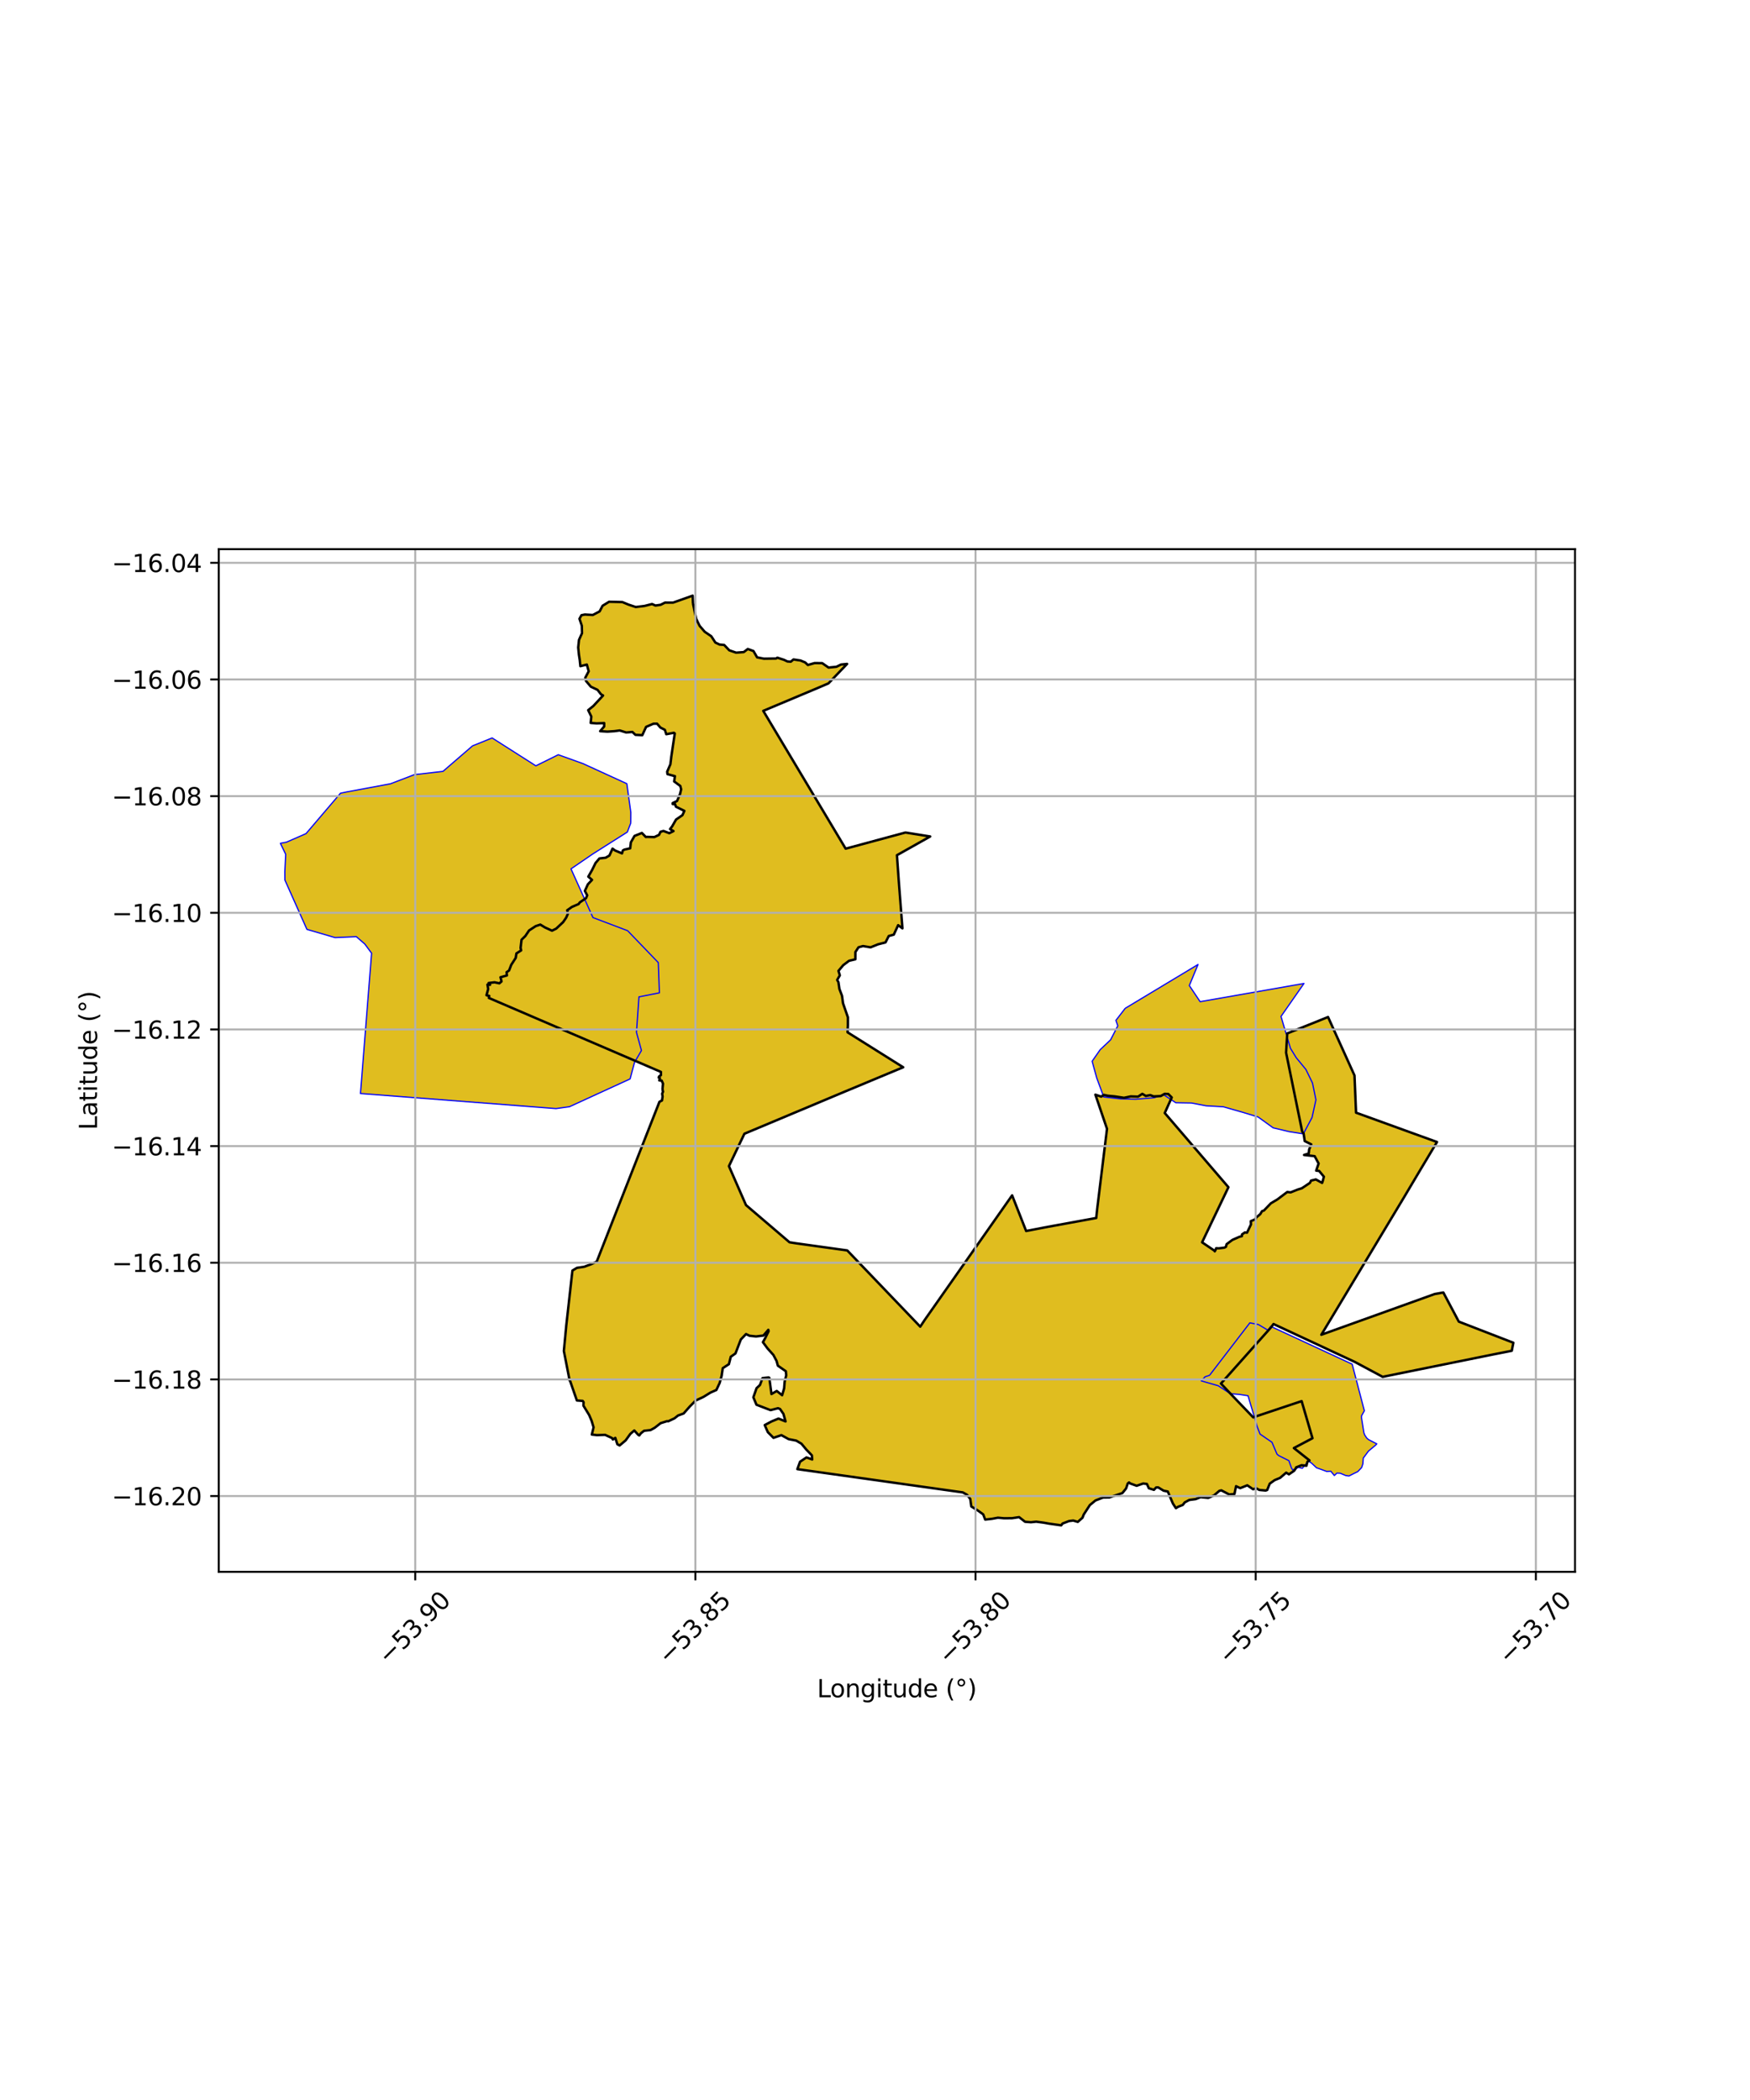 <?xml version="1.0" encoding="utf-8" standalone="no"?>
<!DOCTYPE svg PUBLIC "-//W3C//DTD SVG 1.1//EN"
  "http://www.w3.org/Graphics/SVG/1.1/DTD/svg11.dtd">
<svg xmlns:xlink="http://www.w3.org/1999/xlink" width="720pt" height="864pt" viewBox="0 0 720 864" xmlns="http://www.w3.org/2000/svg" version="1.1">
 <defs>
  <style type="text/css">*{stroke-linejoin: round; stroke-linecap: butt}</style>
 </defs>
 <g id="figure_1">
  <g id="patch_1">
   <path d="M 0 864 
L 720 864 
L 720 0 
L 0 0 
z
" style="fill: #ffffff"/>
  </g>
  <g id="axes_1">
   <g id="patch_2">
    <path d="M 90 646.689 
L 648 646.689 
L 648 225.951 
L 90 225.951 
z
" style="fill: #ffffff"/>
   </g>
   <g id="PatchCollection_1">
    <path d="M 285.113 248.337 
L 285.818 251.463 
L 286.447 254.646 
L 287.851 257.506 
L 289.946 259.931 
L 292.649 261.781 
L 294.32 264.363 
L 296.07 265.197 
L 297.936 265.341 
L 300.044 267.556 
L 302.859 268.524 
L 306.004 268.285 
L 307.66 267.014 
L 310 267.859 
L 311.492 270.453 
L 314.317 271.002 
L 317.468 270.929 
L 319.299 270.936 
L 319.828 270.589 
L 322.531 271.459 
L 323.638 272.047 
L 323.97 272.143 
L 325.355 272.24 
L 326.463 271.321 
L 329.346 271.747 
L 331.249 272.532 
L 332.385 273.596 
L 335.111 272.816 
L 338.264 272.829 
L 340.894 274.654 
L 344.128 274.33 
L 346.001 273.42 
L 348.515 273.161 
L 340.845 281.169 
L 336.454 283.04 
L 336.14 283.183 
L 314.03 292.47 
L 347.926 349.166 
L 372.286 342.511 
L 372.488 342.536 
L 372.856 342.572 
L 377.518 343.317 
L 382.714 344.156 
L 377.676 346.953 
L 377.402 347.149 
L 369.024 351.857 
L 369.744 361.951 
L 369.767 362.302 
L 371.285 381.945 
L 369.522 380.646 
L 367.721 384.547 
L 365.663 385.103 
L 364.318 387.739 
L 361.266 388.517 
L 358.19 389.76 
L 355.072 389.24 
L 353.208 389.747 
L 351.935 391.7 
L 351.924 394.684 
L 349.314 395.299 
L 346.922 397.112 
L 344.969 399.447 
L 345.528 401.291 
L 344.438 403.175 
L 344.955 404.113 
L 345.357 406.871 
L 346.43 409.696 
L 346.841 412.767 
L 347.831 415.664 
L 348.844 418.553 
L 348.85 418.565 
L 348.848 421.706 
L 348.718 424.73 
L 371.602 439.106 
L 347.629 449.091 
L 347.315 449.233 
L 306.27 466.454 
L 302.767 473.674 
L 299.906 479.778 
L 306.925 495.809 
L 324.828 511.109 
L 327.138 511.475 
L 327.477 511.526 
L 348.577 514.463 
L 376.751 543.951 
L 377.048 544.25 
L 378.615 545.828 
L 380.192 543.446 
L 380.446 543.069 
L 387.753 532.621 
L 416.416 491.804 
L 422.182 506.472 
L 425.839 505.731 
L 430.927 504.788 
L 451.022 501.118 
L 451.429 497.222 
L 452.297 489.995 
L 455.452 464.43 
L 450.677 450.381 
L 453.077 451.186 
L 454.167 450.468 
L 455.742 450.818 
L 458.595 451.083 
L 462.111 451.628 
L 462.118 451.59 
L 462.429 451.668 
L 465.235 451.087 
L 468.23 451.194 
L 469.979 450.029 
L 471.421 450.909 
L 473.24 450.547 
L 474.643 451.089 
L 477.587 450.951 
L 479.168 450.025 
L 480.67 450.105 
L 482.088 451.526 
L 479.213 457.927 
L 505.412 488.451 
L 494.575 511.127 
L 499.639 514.556 
L 499.793 514.831 
L 500.184 514.11 
L 500.351 513.557 
L 501.449 513.608 
L 503.781 513.31 
L 504.407 512.947 
L 504.652 511.901 
L 507.037 510.13 
L 509.932 508.858 
L 510.944 508.595 
L 511.008 507.86 
L 512.181 507.06 
L 513.06 507.157 
L 514.167 504.789 
L 514.684 503.778 
L 514.625 502.414 
L 516.582 501.58 
L 516.778 500.997 
L 518.525 499.499 
L 519.214 498.314 
L 520.009 498.046 
L 522.151 495.792 
L 522.876 495.066 
L 525.513 493.505 
L 528.042 491.599 
L 529.611 490.42 
L 531 490.575 
L 533.886 489.426 
L 535.601 488.896 
L 538.141 487.128 
L 538.952 486.663 
L 539.395 485.74 
L 540.921 485.293 
L 541.371 485.252 
L 543.952 486.682 
L 544.264 485.745 
L 544.685 484.123 
L 542.721 481.753 
L 541.513 481.626 
L 542.515 478.699 
L 540.885 475.681 
L 536.527 475.183 
L 538.441 474.577 
L 538.631 472.902 
L 539.49 470.816 
L 536.798 469.469 
L 536.35 466.395 
L 535.758 465.543 
L 529.136 433.117 
L 529.434 427.565 
L 529.426 427.116 
L 529.604 425.182 
L 546.398 418.433 
L 552.734 432.345 
L 557.274 442.463 
L 557.92 457.789 
L 578.569 465.281 
L 591.226 469.851 
L 584.892 480.303 
L 584.574 480.957 
L 577.361 493.088 
L 543.635 549.155 
L 590.071 532.466 
L 590.28 532.398 
L 593.826 531.766 
L 600.192 543.753 
L 622.636 552.442 
L 621.983 555.754 
L 614.129 557.303 
L 569.411 566.411 
L 568.87 566.47 
L 561.198 562.375 
L 560.541 562.022 
L 557.413 560.336 
L 523.963 544.739 
L 523.004 546 
L 522.795 546.275 
L 502.337 569.234 
L 505.444 572.543 
L 507.227 574.421 
L 515.607 583.148 
L 517.299 582.561 
L 535.529 576.466 
L 539.995 591.731 
L 532.339 595.775 
L 538.754 600.843 
L 537.895 601.442 
L 537.505 603.042 
L 535.481 602.839 
L 533.231 603.731 
L 533.209 603.881 
L 533.12 604.139 
L 532.456 605.11 
L 530.307 606.581 
L 529.169 605.892 
L 526.691 608.02 
L 524.401 608.986 
L 522.414 610.413 
L 521.36 613.021 
L 520.718 613.252 
L 518.102 613.001 
L 516.781 612.287 
L 515.577 612.737 
L 513.173 611.098 
L 510.275 612.259 
L 508.543 611.465 
L 507.889 614.678 
L 505.746 614.887 
L 503.457 613.676 
L 502.517 613.183 
L 501.692 613.362 
L 499.545 615.199 
L 497.084 616.288 
L 493.937 615.979 
L 491.958 616.772 
L 489.293 617.133 
L 487.421 618.14 
L 486.64 619.178 
L 484.686 619.942 
L 483.811 620.507 
L 482.569 618.605 
L 481.517 616.249 
L 480.465 613.653 
L 478.729 613.307 
L 476.518 611.956 
L 475.653 611.99 
L 474.76 612.965 
L 472.666 612.307 
L 471.877 610.545 
L 470.332 610.36 
L 467.647 611.294 
L 464.956 610.314 
L 464.522 609.923 
L 463.986 610.351 
L 463.309 612.389 
L 461.771 614.298 
L 459.223 615.158 
L 456.382 616.101 
L 453.8 616.146 
L 450.717 617.328 
L 448.4 619.231 
L 445.867 623.138 
L 445.365 624.449 
L 443.437 626.151 
L 441.575 625.601 
L 439.828 625.808 
L 437.152 626.828 
L 436.616 627.565 
L 433.249 627.118 
L 431.644 626.874 
L 429.437 626.479 
L 426.324 626.061 
L 424.177 626.29 
L 421.742 626.105 
L 419.293 624.193 
L 416.415 624.627 
L 413.117 624.662 
L 410.59 624.424 
L 408.089 624.893 
L 405.334 625.194 
L 404.518 623.056 
L 402.285 621.451 
L 399.616 619.794 
L 399.206 616.739 
L 397.916 615.041 
L 396.128 614.017 
L 353.77 608.075 
L 328.06 604.444 
L 329.151 601.412 
L 331.794 599.634 
L 334.17 600.469 
L 334.027 598.769 
L 331.753 596.41 
L 329.743 593.991 
L 327.578 592.709 
L 324.462 592.102 
L 321.487 590.455 
L 318.235 591.568 
L 315.912 589.225 
L 314.627 586.32 
L 317.444 584.822 
L 320.298 583.64 
L 323.194 584.823 
L 322.324 581.716 
L 321.23 580.116 
L 320.929 579.698 
L 320.104 579.38 
L 317.015 580.175 
L 311.232 577.945 
L 309.953 574.887 
L 311.271 571.138 
L 312.665 569.843 
L 313.719 566.994 
L 316.262 566.732 
L 316.512 566.876 
L 316.928 570.106 
L 317.404 573.551 
L 319.577 572.289 
L 321.794 574.028 
L 322.605 571.23 
L 322.83 568.458 
L 323.471 565.862 
L 323.327 564.183 
L 320.036 561.88 
L 319.515 559.967 
L 318.197 557.475 
L 315.776 554.768 
L 313.886 552.211 
L 314.836 550.528 
L 316.214 547.716 
L 316.109 547.129 
L 314.083 549.356 
L 314.084 549.481 
L 311.073 549.85 
L 308.404 549.577 
L 306.933 548.874 
L 304.807 551.09 
L 303.633 554.115 
L 302.589 556.853 
L 300.668 558.205 
L 299.888 561.262 
L 297.364 562.904 
L 296.893 566.066 
L 296.105 568.958 
L 294.732 571.876 
L 292.276 572.972 
L 289.424 574.729 
L 286.207 576.231 
L 283.777 578.7 
L 281.255 581.557 
L 278.986 582.372 
L 277.497 583.548 
L 274.876 584.782 
L 274.45 584.702 
L 271.787 585.542 
L 269.409 587.398 
L 267.675 588.37 
L 264.959 588.677 
L 263.688 589.696 
L 263.005 590.589 
L 262.58 590.319 
L 260.96 588.536 
L 259.324 589.964 
L 258.271 591.524 
L 257.414 592.611 
L 254.926 594.704 
L 254.015 594.228 
L 253.145 591.581 
L 252.16 592.249 
L 251.822 591.663 
L 248.974 590.348 
L 245.579 590.455 
L 243.498 590.224 
L 244.215 587.234 
L 243.409 584.564 
L 242.401 582.188 
L 241.2 580.114 
L 240.039 578.318 
L 240.101 577.156 
L 240.108 576.9 
L 239.734 576.375 
L 237.34 576.201 
L 234.553 568.149 
L 234.362 567.977 
L 232.803 560.168 
L 232.351 557.51 
L 231.986 555.83 
L 232.968 545.458 
L 235.369 523.108 
L 235.513 522.745 
L 237.348 521.638 
L 240.364 521.18 
L 243.157 520.153 
L 245.506 519.068 
L 271.315 453.312 
L 272.369 452.759 
L 272.6 451.142 
L 272.429 449.97 
L 272.794 449.126 
L 272.654 448.659 
L 272.576 447.927 
L 272.779 445.839 
L 272.231 444.601 
L 271.253 444.512 
L 271.512 443.615 
L 271.03 443.378 
L 271.132 442.919 
L 271.92 442.36 
L 271.924 441.014 
L 201.111 410.577 
L 201.287 409.752 
L 200.159 409.463 
L 200.853 406.891 
L 200.551 405.096 
L 201.616 405.189 
L 201.026 404.444 
L 203.468 404.147 
L 205.454 404.566 
L 206.35 403.792 
L 205.916 402.068 
L 208.55 401.334 
L 208.422 399.985 
L 209.453 399.292 
L 210.33 396.977 
L 212.178 394.107 
L 212.471 392.27 
L 214.414 391.015 
L 214.181 390.013 
L 214.579 386.632 
L 216.153 385.089 
L 217.676 382.819 
L 220.408 381.032 
L 222.304 380.407 
L 224.225 381.584 
L 226.12 382.415 
L 227.122 382.911 
L 228.845 382.058 
L 230.126 380.857 
L 231.684 379.385 
L 232.926 377.573 
L 233.699 375.852 
L 233.356 374.514 
L 235.313 373.131 
L 238.049 371.956 
L 238.551 371.274 
L 241.124 369.512 
L 241.588 368.359 
L 240.628 366.549 
L 241.869 363.83 
L 243.576 362.006 
L 242.046 360.675 
L 243.611 357.924 
L 245.022 355.065 
L 246.622 353.18 
L 249.177 352.896 
L 250.729 351.992 
L 252.016 349.151 
L 253.046 349.907 
L 255.915 351.108 
L 256.239 349.926 
L 256.894 349.552 
L 259.282 349.017 
L 259.554 346.575 
L 261.062 343.915 
L 264.09 342.707 
L 265.719 344.37 
L 266.24 344.316 
L 269.228 344.394 
L 271.138 343.488 
L 271.741 342.229 
L 272.955 341.872 
L 275.375 342.802 
L 277.092 341.936 
L 275.675 341.11 
L 276.527 340.013 
L 278.139 337.199 
L 280.785 335.367 
L 281.565 333.615 
L 280.57 333.124 
L 278.11 331.911 
L 277.717 330.827 
L 276.768 330.827 
L 276.762 330.414 
L 278.561 329.562 
L 279.797 326.651 
L 280.244 324.748 
L 279.891 323.367 
L 277.366 321.512 
L 277.683 319.343 
L 274.627 318.511 
L 274.493 317.494 
L 275.819 314.444 
L 276.204 311.253 
L 276.711 308.093 
L 277.193 304.873 
L 277.619 301.76 
L 277.258 301.494 
L 274.119 302.071 
L 273.541 300.272 
L 271.704 299.331 
L 270.33 297.738 
L 268.828 297.765 
L 265.822 299.061 
L 264.255 302.469 
L 261.439 302.335 
L 260.169 301.139 
L 257.649 301.365 
L 254.953 300.529 
L 252.858 300.82 
L 249.92 301.012 
L 246.924 300.827 
L 248.567 298.913 
L 248.576 297.499 
L 245.467 297.624 
L 243.028 297.427 
L 243.278 294.8 
L 241.996 292.178 
L 244.131 290.448 
L 246.165 288.322 
L 248.13 286.147 
L 247.276 285.666 
L 245.835 283.819 
L 243.086 282.523 
L 241.094 280.161 
L 240.789 278.859 
L 242.206 276.183 
L 241.441 273.417 
L 238.781 274.091 
L 238.526 271.546 
L 238.185 269.363 
L 237.884 266.389 
L 238.218 263.268 
L 239.453 260.517 
L 239.371 257.437 
L 238.416 254.586 
L 239.211 253.116 
L 240.632 252.83 
L 243.902 253.02 
L 246.708 251.543 
L 247.914 249.232 
L 250.597 247.581 
L 253.324 247.586 
L 256.045 247.701 
L 258.577 248.756 
L 261.566 249.749 
L 265.18 249.302 
L 268.274 248.511 
L 269.666 249.138 
L 271.808 248.83 
L 273.617 247.917 
L 276.629 247.933 
L 276.911 247.934 
L 284.978 245.075 
L 285.113 248.337 
" clip-path="url(#pd1741bf74f)" style="fill: #e0bd1f; stroke: #0000ff; stroke-width: 0.5"/>
    <path d="M 497.641 565.853 
L 514.225 544.259 
L 517.439 544.871 
L 517.941 545.064 
L 521.652 547.28 
L 521.942 546.89 
L 522.822 545.711 
L 556.317 561.252 
L 561.335 580.43 
L 560.183 582.508 
L 560.154 583.244 
L 561.146 589.483 
L 561.457 590.354 
L 562.288 591.621 
L 563.052 592.298 
L 565.79 593.705 
L 566.45 594.044 
L 566.033 594.521 
L 563.036 597.015 
L 560.899 599.891 
L 560.73 602.265 
L 560.22 603.802 
L 558.628 605.471 
L 557.153 606.179 
L 555.003 607.267 
L 553.653 607.072 
L 551.443 606.143 
L 550.032 606.08 
L 548.988 607.079 
L 547.527 605.297 
L 545.855 605.398 
L 543.558 604.552 
L 541.655 603.889 
L 539.605 601.968 
L 538.343 601.126 
L 535.803 604.104 
L 534.262 603.718 
L 531.863 604.789 
L 531.359 604.027 
L 530.281 600.961 
L 526.116 598.875 
L 525.39 598.272 
L 523.318 593.383 
L 518.415 590.02 
L 517.274 587.04 
L 513.505 574.359 
L 513.47 574.243 
L 509.965 573.705 
L 506.186 573.408 
L 501.241 570.149 
L 494.251 568.131 
L 495.81 566.435 
L 497.641 565.853 
" clip-path="url(#pd1741bf74f)" style="fill: #e0bd1f; stroke: #0000ff; stroke-width: 0.5"/>
    <path d="M 462.936 414.854 
L 492.906 396.815 
L 489.326 405.488 
L 493.767 412.118 
L 536.498 404.626 
L 527.043 418.186 
L 530.914 431.275 
L 533.295 435.152 
L 537.288 440.018 
L 540.002 445.595 
L 541.406 452.503 
L 539.81 459.779 
L 536.236 466.502 
L 534.144 466.175 
L 530.419 465.593 
L 523.813 464.031 
L 517.622 459.562 
L 511.246 457.625 
L 503.268 455.357 
L 496.236 454.954 
L 490.198 453.811 
L 483.771 453.703 
L 478.677 450.359 
L 474.926 451.627 
L 467.303 452.263 
L 460.919 452.1 
L 454.104 451.315 
L 451.205 443.447 
L 449.331 436.628 
L 452.635 431.876 
L 456.934 427.807 
L 459.886 422.053 
L 459.111 419.808 
L 462.936 414.854 
" clip-path="url(#pd1741bf74f)" style="fill: #e0bd1f; stroke: #0000ff; stroke-width: 0.5"/>
    <path d="M 259.514 338.621 
L 258.108 342.327 
L 243.844 351.373 
L 234.923 357.48 
L 243.96 377.518 
L 258.213 382.915 
L 270.84 396.042 
L 271.292 408.486 
L 262.882 410.136 
L 261.864 424.74 
L 263.913 432.209 
L 261.063 437.087 
L 259.238 443.909 
L 234.298 455.337 
L 228.755 456.108 
L 148.307 449.905 
L 152.876 392.171 
L 150.089 388.399 
L 146.608 385.372 
L 137.862 385.756 
L 126.274 382.376 
L 117.216 362.076 
L 117.194 358.596 
L 117.54 351.482 
L 115.364 346.966 
L 117.844 346.494 
L 125.914 342.961 
L 140.084 326.351 
L 142.735 325.803 
L 160.65 322.471 
L 170.489 318.707 
L 182.243 317.365 
L 194.402 306.875 
L 202.475 303.611 
L 220.474 315.078 
L 229.689 310.518 
L 239.925 314.201 
L 257.892 322.427 
L 259.539 334.218 
L 259.514 338.621 
" clip-path="url(#pd1741bf74f)" style="fill: #e0bd1f; stroke: #0000ff; stroke-width: 0.5"/>
   </g>
   <g id="PatchCollection_2">
    <path d="M 285.113 248.337 
L 286.447 254.646 
L 287.851 257.506 
L 289.946 259.931 
L 292.649 261.781 
L 294.32 264.363 
L 296.07 265.197 
L 297.936 265.341 
L 300.044 267.556 
L 302.859 268.524 
L 306.004 268.285 
L 307.66 267.014 
L 310 267.859 
L 311.492 270.453 
L 314.317 271.002 
L 319.299 270.936 
L 319.828 270.589 
L 322.531 271.459 
L 323.97 272.143 
L 325.355 272.24 
L 326.463 271.321 
L 329.346 271.747 
L 331.249 272.532 
L 332.385 273.596 
L 335.111 272.816 
L 338.264 272.829 
L 340.894 274.654 
L 344.128 274.33 
L 346.001 273.42 
L 348.515 273.161 
L 340.845 281.169 
L 336.14 283.183 
L 314.03 292.47 
L 347.926 349.166 
L 372.488 342.536 
L 372.856 342.572 
L 382.714 344.156 
L 369.024 351.857 
L 369.767 362.302 
L 371.285 381.945 
L 369.522 380.646 
L 367.721 384.547 
L 365.663 385.103 
L 364.318 387.739 
L 361.266 388.517 
L 358.19 389.76 
L 355.072 389.24 
L 353.208 389.747 
L 351.935 391.7 
L 351.924 394.684 
L 349.314 395.299 
L 346.922 397.112 
L 344.969 399.447 
L 345.528 401.291 
L 344.438 403.175 
L 344.955 404.113 
L 345.357 406.871 
L 346.43 409.696 
L 346.841 412.767 
L 348.85 418.565 
L 348.848 421.706 
L 348.718 424.73 
L 371.602 439.106 
L 347.315 449.233 
L 306.27 466.454 
L 299.906 479.778 
L 306.925 495.809 
L 324.828 511.109 
L 327.477 511.526 
L 348.577 514.463 
L 378.615 545.828 
L 380.446 543.069 
L 416.416 491.804 
L 422.182 506.472 
L 430.927 504.788 
L 451.022 501.118 
L 451.429 497.222 
L 455.452 464.43 
L 450.677 450.381 
L 453.077 451.186 
L 454.167 450.468 
L 455.742 450.818 
L 458.595 451.083 
L 462.429 451.668 
L 465.235 451.087 
L 468.23 451.194 
L 469.979 450.029 
L 471.421 450.909 
L 473.24 450.547 
L 474.643 451.089 
L 477.587 450.951 
L 479.168 450.025 
L 480.67 450.105 
L 482.088 451.526 
L 479.213 457.927 
L 505.412 488.451 
L 494.575 511.127 
L 499.639 514.556 
L 499.793 514.831 
L 500.184 514.11 
L 500.351 513.557 
L 501.449 513.608 
L 503.781 513.31 
L 504.407 512.947 
L 504.652 511.901 
L 507.037 510.13 
L 509.932 508.858 
L 510.944 508.595 
L 511.008 507.86 
L 512.181 507.06 
L 513.06 507.157 
L 514.684 503.778 
L 514.625 502.414 
L 516.582 501.58 
L 516.778 500.997 
L 518.525 499.499 
L 519.214 498.314 
L 520.009 498.046 
L 522.876 495.066 
L 525.513 493.505 
L 529.611 490.42 
L 531 490.575 
L 533.886 489.426 
L 535.601 488.896 
L 538.952 486.663 
L 539.395 485.74 
L 541.371 485.252 
L 543.952 486.682 
L 544.264 485.745 
L 544.685 484.123 
L 542.721 481.753 
L 541.513 481.626 
L 542.515 478.699 
L 540.885 475.681 
L 536.527 475.183 
L 538.441 474.577 
L 538.631 472.902 
L 539.49 470.816 
L 536.798 469.469 
L 536.35 466.395 
L 535.758 465.543 
L 529.136 433.117 
L 529.604 425.182 
L 546.398 418.433 
L 557.274 442.463 
L 557.92 457.789 
L 591.226 469.851 
L 584.574 480.957 
L 577.361 493.088 
L 543.635 549.155 
L 590.28 532.398 
L 593.826 531.766 
L 600.192 543.753 
L 622.636 552.442 
L 621.983 555.754 
L 614.129 557.303 
L 568.87 566.47 
L 557.413 560.336 
L 523.963 544.739 
L 522.795 546.275 
L 502.337 569.234 
L 507.227 574.421 
L 515.607 583.148 
L 517.299 582.561 
L 535.529 576.466 
L 539.995 591.731 
L 532.339 595.775 
L 538.754 600.843 
L 537.895 601.442 
L 537.505 603.042 
L 535.481 602.839 
L 533.231 603.731 
L 533.12 604.139 
L 532.456 605.11 
L 530.307 606.581 
L 529.169 605.892 
L 526.691 608.02 
L 524.401 608.986 
L 522.414 610.413 
L 521.36 613.021 
L 520.718 613.252 
L 518.102 613.001 
L 516.781 612.287 
L 515.577 612.737 
L 513.173 611.098 
L 510.275 612.259 
L 508.543 611.465 
L 507.889 614.678 
L 505.746 614.887 
L 502.517 613.183 
L 501.692 613.362 
L 499.545 615.199 
L 497.084 616.288 
L 493.937 615.979 
L 491.958 616.772 
L 489.293 617.133 
L 487.421 618.14 
L 486.64 619.178 
L 484.686 619.942 
L 483.811 620.507 
L 482.569 618.605 
L 480.465 613.653 
L 478.729 613.307 
L 476.518 611.956 
L 475.653 611.99 
L 474.76 612.965 
L 472.666 612.307 
L 471.877 610.545 
L 470.332 610.36 
L 467.647 611.294 
L 464.956 610.314 
L 464.522 609.923 
L 463.986 610.351 
L 463.309 612.389 
L 461.771 614.298 
L 456.382 616.101 
L 453.8 616.146 
L 450.717 617.328 
L 448.4 619.231 
L 445.867 623.138 
L 445.365 624.449 
L 443.437 626.151 
L 441.575 625.601 
L 439.828 625.808 
L 437.152 626.828 
L 436.616 627.565 
L 431.644 626.874 
L 429.437 626.479 
L 426.324 626.061 
L 424.177 626.29 
L 421.742 626.105 
L 419.293 624.193 
L 416.415 624.627 
L 413.117 624.662 
L 410.59 624.424 
L 408.089 624.893 
L 405.334 625.194 
L 404.518 623.056 
L 402.285 621.451 
L 399.616 619.794 
L 399.206 616.739 
L 397.916 615.041 
L 396.128 614.017 
L 328.06 604.444 
L 329.151 601.412 
L 331.794 599.634 
L 334.17 600.469 
L 334.027 598.769 
L 331.753 596.41 
L 329.743 593.991 
L 327.578 592.709 
L 324.462 592.102 
L 321.487 590.455 
L 318.235 591.568 
L 315.912 589.225 
L 314.627 586.32 
L 317.444 584.822 
L 320.298 583.64 
L 323.194 584.823 
L 322.324 581.716 
L 320.929 579.698 
L 320.104 579.38 
L 317.015 580.175 
L 311.232 577.945 
L 309.953 574.887 
L 311.271 571.138 
L 312.665 569.843 
L 313.719 566.994 
L 316.262 566.732 
L 316.512 566.876 
L 317.404 573.551 
L 319.577 572.289 
L 321.794 574.028 
L 322.605 571.23 
L 322.83 568.458 
L 323.471 565.862 
L 323.327 564.183 
L 320.036 561.88 
L 319.515 559.967 
L 318.197 557.475 
L 315.776 554.768 
L 313.886 552.211 
L 314.836 550.528 
L 316.214 547.716 
L 316.109 547.129 
L 314.084 549.481 
L 311.073 549.85 
L 308.404 549.577 
L 306.933 548.874 
L 304.807 551.09 
L 302.589 556.853 
L 300.668 558.205 
L 299.888 561.262 
L 297.364 562.904 
L 296.893 566.066 
L 296.105 568.958 
L 294.732 571.876 
L 292.276 572.972 
L 289.424 574.729 
L 286.207 576.231 
L 283.777 578.7 
L 281.255 581.557 
L 278.986 582.372 
L 277.497 583.548 
L 274.876 584.782 
L 274.45 584.702 
L 271.787 585.542 
L 269.409 587.398 
L 267.675 588.37 
L 264.959 588.677 
L 263.688 589.696 
L 263.005 590.589 
L 262.58 590.319 
L 260.96 588.536 
L 259.324 589.964 
L 257.414 592.611 
L 254.926 594.704 
L 254.015 594.228 
L 253.145 591.581 
L 252.16 592.249 
L 251.822 591.663 
L 248.974 590.348 
L 245.579 590.455 
L 243.498 590.224 
L 244.215 587.234 
L 243.409 584.564 
L 242.401 582.188 
L 240.039 578.318 
L 240.108 576.9 
L 239.734 576.375 
L 237.34 576.201 
L 234.553 568.149 
L 234.362 567.977 
L 231.986 555.83 
L 232.968 545.458 
L 235.513 522.745 
L 237.348 521.638 
L 240.364 521.18 
L 243.157 520.153 
L 245.506 519.068 
L 271.315 453.312 
L 272.369 452.759 
L 272.6 451.142 
L 272.429 449.97 
L 272.794 449.126 
L 272.654 448.659 
L 272.576 447.927 
L 272.779 445.839 
L 272.231 444.601 
L 271.253 444.512 
L 271.512 443.615 
L 271.03 443.378 
L 271.132 442.919 
L 271.92 442.36 
L 271.924 441.014 
L 201.111 410.577 
L 201.287 409.752 
L 200.159 409.463 
L 200.853 406.891 
L 200.551 405.096 
L 201.616 405.189 
L 201.026 404.444 
L 203.468 404.147 
L 205.454 404.566 
L 206.35 403.792 
L 205.916 402.068 
L 208.55 401.334 
L 208.422 399.985 
L 209.453 399.292 
L 210.33 396.977 
L 212.178 394.107 
L 212.471 392.27 
L 214.414 391.015 
L 214.181 390.013 
L 214.579 386.632 
L 216.153 385.089 
L 217.676 382.819 
L 220.408 381.032 
L 222.304 380.407 
L 224.225 381.584 
L 227.122 382.911 
L 228.845 382.058 
L 231.684 379.385 
L 232.926 377.573 
L 233.699 375.852 
L 233.356 374.514 
L 235.313 373.131 
L 238.049 371.956 
L 238.551 371.274 
L 241.124 369.512 
L 241.588 368.359 
L 240.628 366.549 
L 241.869 363.83 
L 243.576 362.006 
L 242.046 360.675 
L 243.611 357.924 
L 245.022 355.065 
L 246.622 353.18 
L 249.177 352.896 
L 250.729 351.992 
L 252.016 349.151 
L 253.046 349.907 
L 255.915 351.108 
L 256.239 349.926 
L 256.894 349.552 
L 259.282 349.017 
L 259.554 346.575 
L 261.062 343.915 
L 264.09 342.707 
L 265.719 344.37 
L 266.24 344.316 
L 269.228 344.394 
L 271.138 343.488 
L 271.741 342.229 
L 272.955 341.872 
L 275.375 342.802 
L 277.092 341.936 
L 275.675 341.11 
L 276.527 340.013 
L 278.139 337.199 
L 280.785 335.367 
L 281.565 333.615 
L 278.11 331.911 
L 277.717 330.827 
L 276.768 330.827 
L 276.762 330.414 
L 278.561 329.562 
L 279.797 326.651 
L 280.244 324.748 
L 279.891 323.367 
L 277.366 321.512 
L 277.683 319.343 
L 274.627 318.511 
L 274.493 317.494 
L 275.819 314.444 
L 276.204 311.253 
L 277.619 301.76 
L 277.258 301.494 
L 274.119 302.071 
L 273.541 300.272 
L 271.704 299.331 
L 270.33 297.738 
L 268.828 297.765 
L 265.822 299.061 
L 264.255 302.469 
L 261.439 302.335 
L 260.169 301.139 
L 257.649 301.365 
L 254.953 300.529 
L 252.858 300.82 
L 249.92 301.012 
L 246.924 300.827 
L 248.567 298.913 
L 248.576 297.499 
L 245.467 297.624 
L 243.028 297.427 
L 243.278 294.8 
L 241.996 292.178 
L 244.131 290.448 
L 248.13 286.147 
L 247.276 285.666 
L 245.835 283.819 
L 243.086 282.523 
L 241.094 280.161 
L 240.789 278.859 
L 242.206 276.183 
L 241.441 273.417 
L 238.781 274.091 
L 238.526 271.546 
L 238.185 269.363 
L 237.884 266.389 
L 238.218 263.268 
L 239.453 260.517 
L 239.371 257.437 
L 238.416 254.586 
L 239.211 253.116 
L 240.632 252.83 
L 243.902 253.02 
L 246.708 251.543 
L 247.914 249.232 
L 250.597 247.581 
L 256.045 247.701 
L 258.577 248.756 
L 261.566 249.749 
L 265.18 249.302 
L 268.274 248.511 
L 269.666 249.138 
L 271.808 248.83 
L 273.617 247.917 
L 276.911 247.934 
L 284.978 245.075 
L 285.113 248.337 
L 285.113 248.337 
" clip-path="url(#pd1741bf74f)" style="fill: none; stroke: #000000"/>
   </g>
   <g id="matplotlib.axis_1">
    <g id="xtick_1">
     <g id="line2d_1">
      <path d="M 170.833 646.689 
L 170.833 225.951 
" clip-path="url(#pd1741bf74f)" style="fill: none; stroke: #b0b0b0; stroke-width: 0.8; stroke-linecap: square"/>
     </g>
     <g id="line2d_2">
      <defs>
       <path id="m70ea27ce3e" d="M 0 0 
L 0 3.5 
" style="stroke: #000000; stroke-width: 0.8"/>
      </defs>
      <g>
       <use xlink:href="#m70ea27ce3e" x="170.833" y="646.689" style="stroke: #000000; stroke-width: 0.8"/>
      </g>
     </g>
     <g id="text_1">
      <!-- −53.90 -->
      <g transform="translate(159.7 685.23) rotate(-45) scale(0.1 -0.1)">
       <defs>
        <path id="DejaVuSans-2212" d="M 678 2272 
L 4684 2272 
L 4684 1741 
L 678 1741 
L 678 2272 
z
" transform="scale(0.016)"/>
        <path id="DejaVuSans-35" d="M 691 4666 
L 3169 4666 
L 3169 4134 
L 1269 4134 
L 1269 2991 
Q 1406 3038 1543 3061 
Q 1681 3084 1819 3084 
Q 2600 3084 3056 2656 
Q 3513 2228 3513 1497 
Q 3513 744 3044 326 
Q 2575 -91 1722 -91 
Q 1428 -91 1123 -41 
Q 819 9 494 109 
L 494 744 
Q 775 591 1075 516 
Q 1375 441 1709 441 
Q 2250 441 2565 725 
Q 2881 1009 2881 1497 
Q 2881 1984 2565 2268 
Q 2250 2553 1709 2553 
Q 1456 2553 1204 2497 
Q 953 2441 691 2322 
L 691 4666 
z
" transform="scale(0.016)"/>
        <path id="DejaVuSans-33" d="M 2597 2516 
Q 3050 2419 3304 2112 
Q 3559 1806 3559 1356 
Q 3559 666 3084 287 
Q 2609 -91 1734 -91 
Q 1441 -91 1130 -33 
Q 819 25 488 141 
L 488 750 
Q 750 597 1062 519 
Q 1375 441 1716 441 
Q 2309 441 2620 675 
Q 2931 909 2931 1356 
Q 2931 1769 2642 2001 
Q 2353 2234 1838 2234 
L 1294 2234 
L 1294 2753 
L 1863 2753 
Q 2328 2753 2575 2939 
Q 2822 3125 2822 3475 
Q 2822 3834 2567 4026 
Q 2313 4219 1838 4219 
Q 1578 4219 1281 4162 
Q 984 4106 628 3988 
L 628 4550 
Q 988 4650 1302 4700 
Q 1616 4750 1894 4750 
Q 2613 4750 3031 4423 
Q 3450 4097 3450 3541 
Q 3450 3153 3228 2886 
Q 3006 2619 2597 2516 
z
" transform="scale(0.016)"/>
        <path id="DejaVuSans-2e" d="M 684 794 
L 1344 794 
L 1344 0 
L 684 0 
L 684 794 
z
" transform="scale(0.016)"/>
        <path id="DejaVuSans-39" d="M 703 97 
L 703 672 
Q 941 559 1184 500 
Q 1428 441 1663 441 
Q 2288 441 2617 861 
Q 2947 1281 2994 2138 
Q 2813 1869 2534 1725 
Q 2256 1581 1919 1581 
Q 1219 1581 811 2004 
Q 403 2428 403 3163 
Q 403 3881 828 4315 
Q 1253 4750 1959 4750 
Q 2769 4750 3195 4129 
Q 3622 3509 3622 2328 
Q 3622 1225 3098 567 
Q 2575 -91 1691 -91 
Q 1453 -91 1209 -44 
Q 966 3 703 97 
z
M 1959 2075 
Q 2384 2075 2632 2365 
Q 2881 2656 2881 3163 
Q 2881 3666 2632 3958 
Q 2384 4250 1959 4250 
Q 1534 4250 1286 3958 
Q 1038 3666 1038 3163 
Q 1038 2656 1286 2365 
Q 1534 2075 1959 2075 
z
" transform="scale(0.016)"/>
        <path id="DejaVuSans-30" d="M 2034 4250 
Q 1547 4250 1301 3770 
Q 1056 3291 1056 2328 
Q 1056 1369 1301 889 
Q 1547 409 2034 409 
Q 2525 409 2770 889 
Q 3016 1369 3016 2328 
Q 3016 3291 2770 3770 
Q 2525 4250 2034 4250 
z
M 2034 4750 
Q 2819 4750 3233 4129 
Q 3647 3509 3647 2328 
Q 3647 1150 3233 529 
Q 2819 -91 2034 -91 
Q 1250 -91 836 529 
Q 422 1150 422 2328 
Q 422 3509 836 4129 
Q 1250 4750 2034 4750 
z
" transform="scale(0.016)"/>
       </defs>
       <use xlink:href="#DejaVuSans-2212"/>
       <use xlink:href="#DejaVuSans-35" transform="translate(83.789 0)"/>
       <use xlink:href="#DejaVuSans-33" transform="translate(147.412 0)"/>
       <use xlink:href="#DejaVuSans-2e" transform="translate(211.035 0)"/>
       <use xlink:href="#DejaVuSans-39" transform="translate(242.822 0)"/>
       <use xlink:href="#DejaVuSans-30" transform="translate(306.445 0)"/>
      </g>
     </g>
    </g>
    <g id="xtick_2">
     <g id="line2d_3">
      <path d="M 286.1 646.689 
L 286.1 225.951 
" clip-path="url(#pd1741bf74f)" style="fill: none; stroke: #b0b0b0; stroke-width: 0.8; stroke-linecap: square"/>
     </g>
     <g id="line2d_4">
      <g>
       <use xlink:href="#m70ea27ce3e" x="286.1" y="646.689" style="stroke: #000000; stroke-width: 0.8"/>
      </g>
     </g>
     <g id="text_2">
      <!-- −53.85 -->
      <g transform="translate(274.967 685.23) rotate(-45) scale(0.1 -0.1)">
       <defs>
        <path id="DejaVuSans-38" d="M 2034 2216 
Q 1584 2216 1326 1975 
Q 1069 1734 1069 1313 
Q 1069 891 1326 650 
Q 1584 409 2034 409 
Q 2484 409 2743 651 
Q 3003 894 3003 1313 
Q 3003 1734 2745 1975 
Q 2488 2216 2034 2216 
z
M 1403 2484 
Q 997 2584 770 2862 
Q 544 3141 544 3541 
Q 544 4100 942 4425 
Q 1341 4750 2034 4750 
Q 2731 4750 3128 4425 
Q 3525 4100 3525 3541 
Q 3525 3141 3298 2862 
Q 3072 2584 2669 2484 
Q 3125 2378 3379 2068 
Q 3634 1759 3634 1313 
Q 3634 634 3220 271 
Q 2806 -91 2034 -91 
Q 1263 -91 848 271 
Q 434 634 434 1313 
Q 434 1759 690 2068 
Q 947 2378 1403 2484 
z
M 1172 3481 
Q 1172 3119 1398 2916 
Q 1625 2713 2034 2713 
Q 2441 2713 2670 2916 
Q 2900 3119 2900 3481 
Q 2900 3844 2670 4047 
Q 2441 4250 2034 4250 
Q 1625 4250 1398 4047 
Q 1172 3844 1172 3481 
z
" transform="scale(0.016)"/>
       </defs>
       <use xlink:href="#DejaVuSans-2212"/>
       <use xlink:href="#DejaVuSans-35" transform="translate(83.789 0)"/>
       <use xlink:href="#DejaVuSans-33" transform="translate(147.412 0)"/>
       <use xlink:href="#DejaVuSans-2e" transform="translate(211.035 0)"/>
       <use xlink:href="#DejaVuSans-38" transform="translate(242.822 0)"/>
       <use xlink:href="#DejaVuSans-35" transform="translate(306.445 0)"/>
      </g>
     </g>
    </g>
    <g id="xtick_3">
     <g id="line2d_5">
      <path d="M 401.366 646.689 
L 401.366 225.951 
" clip-path="url(#pd1741bf74f)" style="fill: none; stroke: #b0b0b0; stroke-width: 0.8; stroke-linecap: square"/>
     </g>
     <g id="line2d_6">
      <g>
       <use xlink:href="#m70ea27ce3e" x="401.366" y="646.689" style="stroke: #000000; stroke-width: 0.8"/>
      </g>
     </g>
     <g id="text_3">
      <!-- −53.80 -->
      <g transform="translate(390.233 685.23) rotate(-45) scale(0.1 -0.1)">
       <use xlink:href="#DejaVuSans-2212"/>
       <use xlink:href="#DejaVuSans-35" transform="translate(83.789 0)"/>
       <use xlink:href="#DejaVuSans-33" transform="translate(147.412 0)"/>
       <use xlink:href="#DejaVuSans-2e" transform="translate(211.035 0)"/>
       <use xlink:href="#DejaVuSans-38" transform="translate(242.822 0)"/>
       <use xlink:href="#DejaVuSans-30" transform="translate(306.445 0)"/>
      </g>
     </g>
    </g>
    <g id="xtick_4">
     <g id="line2d_7">
      <path d="M 516.632 646.689 
L 516.632 225.951 
" clip-path="url(#pd1741bf74f)" style="fill: none; stroke: #b0b0b0; stroke-width: 0.8; stroke-linecap: square"/>
     </g>
     <g id="line2d_8">
      <g>
       <use xlink:href="#m70ea27ce3e" x="516.632" y="646.689" style="stroke: #000000; stroke-width: 0.8"/>
      </g>
     </g>
     <g id="text_4">
      <!-- −53.75 -->
      <g transform="translate(505.499 685.23) rotate(-45) scale(0.1 -0.1)">
       <defs>
        <path id="DejaVuSans-37" d="M 525 4666 
L 3525 4666 
L 3525 4397 
L 1831 0 
L 1172 0 
L 2766 4134 
L 525 4134 
L 525 4666 
z
" transform="scale(0.016)"/>
       </defs>
       <use xlink:href="#DejaVuSans-2212"/>
       <use xlink:href="#DejaVuSans-35" transform="translate(83.789 0)"/>
       <use xlink:href="#DejaVuSans-33" transform="translate(147.412 0)"/>
       <use xlink:href="#DejaVuSans-2e" transform="translate(211.035 0)"/>
       <use xlink:href="#DejaVuSans-37" transform="translate(242.822 0)"/>
       <use xlink:href="#DejaVuSans-35" transform="translate(306.445 0)"/>
      </g>
     </g>
    </g>
    <g id="xtick_5">
     <g id="line2d_9">
      <path d="M 631.898 646.689 
L 631.898 225.951 
" clip-path="url(#pd1741bf74f)" style="fill: none; stroke: #b0b0b0; stroke-width: 0.8; stroke-linecap: square"/>
     </g>
     <g id="line2d_10">
      <g>
       <use xlink:href="#m70ea27ce3e" x="631.898" y="646.689" style="stroke: #000000; stroke-width: 0.8"/>
      </g>
     </g>
     <g id="text_5">
      <!-- −53.70 -->
      <g transform="translate(620.765 685.23) rotate(-45) scale(0.1 -0.1)">
       <use xlink:href="#DejaVuSans-2212"/>
       <use xlink:href="#DejaVuSans-35" transform="translate(83.789 0)"/>
       <use xlink:href="#DejaVuSans-33" transform="translate(147.412 0)"/>
       <use xlink:href="#DejaVuSans-2e" transform="translate(211.035 0)"/>
       <use xlink:href="#DejaVuSans-37" transform="translate(242.822 0)"/>
       <use xlink:href="#DejaVuSans-30" transform="translate(306.445 0)"/>
      </g>
     </g>
    </g>
    <g id="text_6">
     <!-- Longitude (°) -->
     <g transform="translate(336.14 698.299) scale(0.1 -0.1)">
      <defs>
       <path id="DejaVuSans-4c" d="M 628 4666 
L 1259 4666 
L 1259 531 
L 3531 531 
L 3531 0 
L 628 0 
L 628 4666 
z
" transform="scale(0.016)"/>
       <path id="DejaVuSans-6f" d="M 1959 3097 
Q 1497 3097 1228 2736 
Q 959 2375 959 1747 
Q 959 1119 1226 758 
Q 1494 397 1959 397 
Q 2419 397 2687 759 
Q 2956 1122 2956 1747 
Q 2956 2369 2687 2733 
Q 2419 3097 1959 3097 
z
M 1959 3584 
Q 2709 3584 3137 3096 
Q 3566 2609 3566 1747 
Q 3566 888 3137 398 
Q 2709 -91 1959 -91 
Q 1206 -91 779 398 
Q 353 888 353 1747 
Q 353 2609 779 3096 
Q 1206 3584 1959 3584 
z
" transform="scale(0.016)"/>
       <path id="DejaVuSans-6e" d="M 3513 2113 
L 3513 0 
L 2938 0 
L 2938 2094 
Q 2938 2591 2744 2837 
Q 2550 3084 2163 3084 
Q 1697 3084 1428 2787 
Q 1159 2491 1159 1978 
L 1159 0 
L 581 0 
L 581 3500 
L 1159 3500 
L 1159 2956 
Q 1366 3272 1645 3428 
Q 1925 3584 2291 3584 
Q 2894 3584 3203 3211 
Q 3513 2838 3513 2113 
z
" transform="scale(0.016)"/>
       <path id="DejaVuSans-67" d="M 2906 1791 
Q 2906 2416 2648 2759 
Q 2391 3103 1925 3103 
Q 1463 3103 1205 2759 
Q 947 2416 947 1791 
Q 947 1169 1205 825 
Q 1463 481 1925 481 
Q 2391 481 2648 825 
Q 2906 1169 2906 1791 
z
M 3481 434 
Q 3481 -459 3084 -895 
Q 2688 -1331 1869 -1331 
Q 1566 -1331 1297 -1286 
Q 1028 -1241 775 -1147 
L 775 -588 
Q 1028 -725 1275 -790 
Q 1522 -856 1778 -856 
Q 2344 -856 2625 -561 
Q 2906 -266 2906 331 
L 2906 616 
Q 2728 306 2450 153 
Q 2172 0 1784 0 
Q 1141 0 747 490 
Q 353 981 353 1791 
Q 353 2603 747 3093 
Q 1141 3584 1784 3584 
Q 2172 3584 2450 3431 
Q 2728 3278 2906 2969 
L 2906 3500 
L 3481 3500 
L 3481 434 
z
" transform="scale(0.016)"/>
       <path id="DejaVuSans-69" d="M 603 3500 
L 1178 3500 
L 1178 0 
L 603 0 
L 603 3500 
z
M 603 4863 
L 1178 4863 
L 1178 4134 
L 603 4134 
L 603 4863 
z
" transform="scale(0.016)"/>
       <path id="DejaVuSans-74" d="M 1172 4494 
L 1172 3500 
L 2356 3500 
L 2356 3053 
L 1172 3053 
L 1172 1153 
Q 1172 725 1289 603 
Q 1406 481 1766 481 
L 2356 481 
L 2356 0 
L 1766 0 
Q 1100 0 847 248 
Q 594 497 594 1153 
L 594 3053 
L 172 3053 
L 172 3500 
L 594 3500 
L 594 4494 
L 1172 4494 
z
" transform="scale(0.016)"/>
       <path id="DejaVuSans-75" d="M 544 1381 
L 544 3500 
L 1119 3500 
L 1119 1403 
Q 1119 906 1312 657 
Q 1506 409 1894 409 
Q 2359 409 2629 706 
Q 2900 1003 2900 1516 
L 2900 3500 
L 3475 3500 
L 3475 0 
L 2900 0 
L 2900 538 
Q 2691 219 2414 64 
Q 2138 -91 1772 -91 
Q 1169 -91 856 284 
Q 544 659 544 1381 
z
M 1991 3584 
L 1991 3584 
z
" transform="scale(0.016)"/>
       <path id="DejaVuSans-64" d="M 2906 2969 
L 2906 4863 
L 3481 4863 
L 3481 0 
L 2906 0 
L 2906 525 
Q 2725 213 2448 61 
Q 2172 -91 1784 -91 
Q 1150 -91 751 415 
Q 353 922 353 1747 
Q 353 2572 751 3078 
Q 1150 3584 1784 3584 
Q 2172 3584 2448 3432 
Q 2725 3281 2906 2969 
z
M 947 1747 
Q 947 1113 1208 752 
Q 1469 391 1925 391 
Q 2381 391 2643 752 
Q 2906 1113 2906 1747 
Q 2906 2381 2643 2742 
Q 2381 3103 1925 3103 
Q 1469 3103 1208 2742 
Q 947 2381 947 1747 
z
" transform="scale(0.016)"/>
       <path id="DejaVuSans-65" d="M 3597 1894 
L 3597 1613 
L 953 1613 
Q 991 1019 1311 708 
Q 1631 397 2203 397 
Q 2534 397 2845 478 
Q 3156 559 3463 722 
L 3463 178 
Q 3153 47 2828 -22 
Q 2503 -91 2169 -91 
Q 1331 -91 842 396 
Q 353 884 353 1716 
Q 353 2575 817 3079 
Q 1281 3584 2069 3584 
Q 2775 3584 3186 3129 
Q 3597 2675 3597 1894 
z
M 3022 2063 
Q 3016 2534 2758 2815 
Q 2500 3097 2075 3097 
Q 1594 3097 1305 2825 
Q 1016 2553 972 2059 
L 3022 2063 
z
" transform="scale(0.016)"/>
       <path id="DejaVuSans-20" transform="scale(0.016)"/>
       <path id="DejaVuSans-28" d="M 1984 4856 
Q 1566 4138 1362 3434 
Q 1159 2731 1159 2009 
Q 1159 1288 1364 580 
Q 1569 -128 1984 -844 
L 1484 -844 
Q 1016 -109 783 600 
Q 550 1309 550 2009 
Q 550 2706 781 3412 
Q 1013 4119 1484 4856 
L 1984 4856 
z
" transform="scale(0.016)"/>
       <path id="DejaVuSans-b0" d="M 1600 4347 
Q 1350 4347 1178 4173 
Q 1006 4000 1006 3750 
Q 1006 3503 1178 3333 
Q 1350 3163 1600 3163 
Q 1850 3163 2022 3333 
Q 2194 3503 2194 3750 
Q 2194 3997 2020 4172 
Q 1847 4347 1600 4347 
z
M 1600 4750 
Q 1800 4750 1984 4673 
Q 2169 4597 2303 4453 
Q 2447 4313 2519 4134 
Q 2591 3956 2591 3750 
Q 2591 3338 2302 3052 
Q 2013 2766 1594 2766 
Q 1172 2766 890 3047 
Q 609 3328 609 3750 
Q 609 4169 896 4459 
Q 1184 4750 1600 4750 
z
" transform="scale(0.016)"/>
       <path id="DejaVuSans-29" d="M 513 4856 
L 1013 4856 
Q 1481 4119 1714 3412 
Q 1947 2706 1947 2009 
Q 1947 1309 1714 600 
Q 1481 -109 1013 -844 
L 513 -844 
Q 928 -128 1133 580 
Q 1338 1288 1338 2009 
Q 1338 2731 1133 3434 
Q 928 4138 513 4856 
z
" transform="scale(0.016)"/>
      </defs>
      <use xlink:href="#DejaVuSans-4c"/>
      <use xlink:href="#DejaVuSans-6f" transform="translate(53.963 0)"/>
      <use xlink:href="#DejaVuSans-6e" transform="translate(115.145 0)"/>
      <use xlink:href="#DejaVuSans-67" transform="translate(178.523 0)"/>
      <use xlink:href="#DejaVuSans-69" transform="translate(242 0)"/>
      <use xlink:href="#DejaVuSans-74" transform="translate(269.783 0)"/>
      <use xlink:href="#DejaVuSans-75" transform="translate(308.992 0)"/>
      <use xlink:href="#DejaVuSans-64" transform="translate(372.371 0)"/>
      <use xlink:href="#DejaVuSans-65" transform="translate(435.848 0)"/>
      <use xlink:href="#DejaVuSans-20" transform="translate(497.371 0)"/>
      <use xlink:href="#DejaVuSans-28" transform="translate(529.158 0)"/>
      <use xlink:href="#DejaVuSans-b0" transform="translate(568.172 0)"/>
      <use xlink:href="#DejaVuSans-29" transform="translate(618.172 0)"/>
     </g>
    </g>
   </g>
   <g id="matplotlib.axis_2">
    <g id="ytick_1">
     <g id="line2d_11">
      <path d="M 90 615.52 
L 648 615.52 
" clip-path="url(#pd1741bf74f)" style="fill: none; stroke: #b0b0b0; stroke-width: 0.8; stroke-linecap: square"/>
     </g>
     <g id="line2d_12">
      <defs>
       <path id="m645afb8005" d="M 0 0 
L -3.5 0 
" style="stroke: #000000; stroke-width: 0.8"/>
      </defs>
      <g>
       <use xlink:href="#m645afb8005" x="90" y="615.52" style="stroke: #000000; stroke-width: 0.8"/>
      </g>
     </g>
     <g id="text_7">
      <!-- −16.20 -->
      <g transform="translate(45.992 619.32) scale(0.1 -0.1)">
       <defs>
        <path id="DejaVuSans-31" d="M 794 531 
L 1825 531 
L 1825 4091 
L 703 3866 
L 703 4441 
L 1819 4666 
L 2450 4666 
L 2450 531 
L 3481 531 
L 3481 0 
L 794 0 
L 794 531 
z
" transform="scale(0.016)"/>
        <path id="DejaVuSans-36" d="M 2113 2584 
Q 1688 2584 1439 2293 
Q 1191 2003 1191 1497 
Q 1191 994 1439 701 
Q 1688 409 2113 409 
Q 2538 409 2786 701 
Q 3034 994 3034 1497 
Q 3034 2003 2786 2293 
Q 2538 2584 2113 2584 
z
M 3366 4563 
L 3366 3988 
Q 3128 4100 2886 4159 
Q 2644 4219 2406 4219 
Q 1781 4219 1451 3797 
Q 1122 3375 1075 2522 
Q 1259 2794 1537 2939 
Q 1816 3084 2150 3084 
Q 2853 3084 3261 2657 
Q 3669 2231 3669 1497 
Q 3669 778 3244 343 
Q 2819 -91 2113 -91 
Q 1303 -91 875 529 
Q 447 1150 447 2328 
Q 447 3434 972 4092 
Q 1497 4750 2381 4750 
Q 2619 4750 2861 4703 
Q 3103 4656 3366 4563 
z
" transform="scale(0.016)"/>
        <path id="DejaVuSans-32" d="M 1228 531 
L 3431 531 
L 3431 0 
L 469 0 
L 469 531 
Q 828 903 1448 1529 
Q 2069 2156 2228 2338 
Q 2531 2678 2651 2914 
Q 2772 3150 2772 3378 
Q 2772 3750 2511 3984 
Q 2250 4219 1831 4219 
Q 1534 4219 1204 4116 
Q 875 4013 500 3803 
L 500 4441 
Q 881 4594 1212 4672 
Q 1544 4750 1819 4750 
Q 2544 4750 2975 4387 
Q 3406 4025 3406 3419 
Q 3406 3131 3298 2873 
Q 3191 2616 2906 2266 
Q 2828 2175 2409 1742 
Q 1991 1309 1228 531 
z
" transform="scale(0.016)"/>
       </defs>
       <use xlink:href="#DejaVuSans-2212"/>
       <use xlink:href="#DejaVuSans-31" transform="translate(83.789 0)"/>
       <use xlink:href="#DejaVuSans-36" transform="translate(147.412 0)"/>
       <use xlink:href="#DejaVuSans-2e" transform="translate(211.035 0)"/>
       <use xlink:href="#DejaVuSans-32" transform="translate(242.822 0)"/>
       <use xlink:href="#DejaVuSans-30" transform="translate(306.445 0)"/>
      </g>
     </g>
    </g>
    <g id="ytick_2">
     <g id="line2d_13">
      <path d="M 90 567.526 
L 648 567.526 
" clip-path="url(#pd1741bf74f)" style="fill: none; stroke: #b0b0b0; stroke-width: 0.8; stroke-linecap: square"/>
     </g>
     <g id="line2d_14">
      <g>
       <use xlink:href="#m645afb8005" x="90" y="567.526" style="stroke: #000000; stroke-width: 0.8"/>
      </g>
     </g>
     <g id="text_8">
      <!-- −16.18 -->
      <g transform="translate(45.992 571.325) scale(0.1 -0.1)">
       <use xlink:href="#DejaVuSans-2212"/>
       <use xlink:href="#DejaVuSans-31" transform="translate(83.789 0)"/>
       <use xlink:href="#DejaVuSans-36" transform="translate(147.412 0)"/>
       <use xlink:href="#DejaVuSans-2e" transform="translate(211.035 0)"/>
       <use xlink:href="#DejaVuSans-31" transform="translate(242.822 0)"/>
       <use xlink:href="#DejaVuSans-38" transform="translate(306.445 0)"/>
      </g>
     </g>
    </g>
    <g id="ytick_3">
     <g id="line2d_15">
      <path d="M 90 519.531 
L 648 519.531 
" clip-path="url(#pd1741bf74f)" style="fill: none; stroke: #b0b0b0; stroke-width: 0.8; stroke-linecap: square"/>
     </g>
     <g id="line2d_16">
      <g>
       <use xlink:href="#m645afb8005" x="90" y="519.531" style="stroke: #000000; stroke-width: 0.8"/>
      </g>
     </g>
     <g id="text_9">
      <!-- −16.16 -->
      <g transform="translate(45.992 523.33) scale(0.1 -0.1)">
       <use xlink:href="#DejaVuSans-2212"/>
       <use xlink:href="#DejaVuSans-31" transform="translate(83.789 0)"/>
       <use xlink:href="#DejaVuSans-36" transform="translate(147.412 0)"/>
       <use xlink:href="#DejaVuSans-2e" transform="translate(211.035 0)"/>
       <use xlink:href="#DejaVuSans-31" transform="translate(242.822 0)"/>
       <use xlink:href="#DejaVuSans-36" transform="translate(306.445 0)"/>
      </g>
     </g>
    </g>
    <g id="ytick_4">
     <g id="line2d_17">
      <path d="M 90 471.536 
L 648 471.536 
" clip-path="url(#pd1741bf74f)" style="fill: none; stroke: #b0b0b0; stroke-width: 0.8; stroke-linecap: square"/>
     </g>
     <g id="line2d_18">
      <g>
       <use xlink:href="#m645afb8005" x="90" y="471.536" style="stroke: #000000; stroke-width: 0.8"/>
      </g>
     </g>
     <g id="text_10">
      <!-- −16.14 -->
      <g transform="translate(45.992 475.335) scale(0.1 -0.1)">
       <defs>
        <path id="DejaVuSans-34" d="M 2419 4116 
L 825 1625 
L 2419 1625 
L 2419 4116 
z
M 2253 4666 
L 3047 4666 
L 3047 1625 
L 3713 1625 
L 3713 1100 
L 3047 1100 
L 3047 0 
L 2419 0 
L 2419 1100 
L 313 1100 
L 313 1709 
L 2253 4666 
z
" transform="scale(0.016)"/>
       </defs>
       <use xlink:href="#DejaVuSans-2212"/>
       <use xlink:href="#DejaVuSans-31" transform="translate(83.789 0)"/>
       <use xlink:href="#DejaVuSans-36" transform="translate(147.412 0)"/>
       <use xlink:href="#DejaVuSans-2e" transform="translate(211.035 0)"/>
       <use xlink:href="#DejaVuSans-31" transform="translate(242.822 0)"/>
       <use xlink:href="#DejaVuSans-34" transform="translate(306.445 0)"/>
      </g>
     </g>
    </g>
    <g id="ytick_5">
     <g id="line2d_19">
      <path d="M 90 423.541 
L 648 423.541 
" clip-path="url(#pd1741bf74f)" style="fill: none; stroke: #b0b0b0; stroke-width: 0.8; stroke-linecap: square"/>
     </g>
     <g id="line2d_20">
      <g>
       <use xlink:href="#m645afb8005" x="90" y="423.541" style="stroke: #000000; stroke-width: 0.8"/>
      </g>
     </g>
     <g id="text_11">
      <!-- −16.12 -->
      <g transform="translate(45.992 427.34) scale(0.1 -0.1)">
       <use xlink:href="#DejaVuSans-2212"/>
       <use xlink:href="#DejaVuSans-31" transform="translate(83.789 0)"/>
       <use xlink:href="#DejaVuSans-36" transform="translate(147.412 0)"/>
       <use xlink:href="#DejaVuSans-2e" transform="translate(211.035 0)"/>
       <use xlink:href="#DejaVuSans-31" transform="translate(242.822 0)"/>
       <use xlink:href="#DejaVuSans-32" transform="translate(306.445 0)"/>
      </g>
     </g>
    </g>
    <g id="ytick_6">
     <g id="line2d_21">
      <path d="M 90 375.546 
L 648 375.546 
" clip-path="url(#pd1741bf74f)" style="fill: none; stroke: #b0b0b0; stroke-width: 0.8; stroke-linecap: square"/>
     </g>
     <g id="line2d_22">
      <g>
       <use xlink:href="#m645afb8005" x="90" y="375.546" style="stroke: #000000; stroke-width: 0.8"/>
      </g>
     </g>
     <g id="text_12">
      <!-- −16.10 -->
      <g transform="translate(45.992 379.346) scale(0.1 -0.1)">
       <use xlink:href="#DejaVuSans-2212"/>
       <use xlink:href="#DejaVuSans-31" transform="translate(83.789 0)"/>
       <use xlink:href="#DejaVuSans-36" transform="translate(147.412 0)"/>
       <use xlink:href="#DejaVuSans-2e" transform="translate(211.035 0)"/>
       <use xlink:href="#DejaVuSans-31" transform="translate(242.822 0)"/>
       <use xlink:href="#DejaVuSans-30" transform="translate(306.445 0)"/>
      </g>
     </g>
    </g>
    <g id="ytick_7">
     <g id="line2d_23">
      <path d="M 90 327.552 
L 648 327.552 
" clip-path="url(#pd1741bf74f)" style="fill: none; stroke: #b0b0b0; stroke-width: 0.8; stroke-linecap: square"/>
     </g>
     <g id="line2d_24">
      <g>
       <use xlink:href="#m645afb8005" x="90" y="327.552" style="stroke: #000000; stroke-width: 0.8"/>
      </g>
     </g>
     <g id="text_13">
      <!-- −16.08 -->
      <g transform="translate(45.992 331.351) scale(0.1 -0.1)">
       <use xlink:href="#DejaVuSans-2212"/>
       <use xlink:href="#DejaVuSans-31" transform="translate(83.789 0)"/>
       <use xlink:href="#DejaVuSans-36" transform="translate(147.412 0)"/>
       <use xlink:href="#DejaVuSans-2e" transform="translate(211.035 0)"/>
       <use xlink:href="#DejaVuSans-30" transform="translate(242.822 0)"/>
       <use xlink:href="#DejaVuSans-38" transform="translate(306.445 0)"/>
      </g>
     </g>
    </g>
    <g id="ytick_8">
     <g id="line2d_25">
      <path d="M 90 279.557 
L 648 279.557 
" clip-path="url(#pd1741bf74f)" style="fill: none; stroke: #b0b0b0; stroke-width: 0.8; stroke-linecap: square"/>
     </g>
     <g id="line2d_26">
      <g>
       <use xlink:href="#m645afb8005" x="90" y="279.557" style="stroke: #000000; stroke-width: 0.8"/>
      </g>
     </g>
     <g id="text_14">
      <!-- −16.06 -->
      <g transform="translate(45.992 283.356) scale(0.1 -0.1)">
       <use xlink:href="#DejaVuSans-2212"/>
       <use xlink:href="#DejaVuSans-31" transform="translate(83.789 0)"/>
       <use xlink:href="#DejaVuSans-36" transform="translate(147.412 0)"/>
       <use xlink:href="#DejaVuSans-2e" transform="translate(211.035 0)"/>
       <use xlink:href="#DejaVuSans-30" transform="translate(242.822 0)"/>
       <use xlink:href="#DejaVuSans-36" transform="translate(306.445 0)"/>
      </g>
     </g>
    </g>
    <g id="ytick_9">
     <g id="line2d_27">
      <path d="M 90 231.562 
L 648 231.562 
" clip-path="url(#pd1741bf74f)" style="fill: none; stroke: #b0b0b0; stroke-width: 0.8; stroke-linecap: square"/>
     </g>
     <g id="line2d_28">
      <g>
       <use xlink:href="#m645afb8005" x="90" y="231.562" style="stroke: #000000; stroke-width: 0.8"/>
      </g>
     </g>
     <g id="text_15">
      <!-- −16.04 -->
      <g transform="translate(45.992 235.361) scale(0.1 -0.1)">
       <use xlink:href="#DejaVuSans-2212"/>
       <use xlink:href="#DejaVuSans-31" transform="translate(83.789 0)"/>
       <use xlink:href="#DejaVuSans-36" transform="translate(147.412 0)"/>
       <use xlink:href="#DejaVuSans-2e" transform="translate(211.035 0)"/>
       <use xlink:href="#DejaVuSans-30" transform="translate(242.822 0)"/>
       <use xlink:href="#DejaVuSans-34" transform="translate(306.445 0)"/>
      </g>
     </g>
    </g>
    <g id="text_16">
     <!-- Latitude (°) -->
     <g transform="translate(39.913 464.89) rotate(-90) scale(0.1 -0.1)">
      <defs>
       <path id="DejaVuSans-61" d="M 2194 1759 
Q 1497 1759 1228 1600 
Q 959 1441 959 1056 
Q 959 750 1161 570 
Q 1363 391 1709 391 
Q 2188 391 2477 730 
Q 2766 1069 2766 1631 
L 2766 1759 
L 2194 1759 
z
M 3341 1997 
L 3341 0 
L 2766 0 
L 2766 531 
Q 2569 213 2275 61 
Q 1981 -91 1556 -91 
Q 1019 -91 701 211 
Q 384 513 384 1019 
Q 384 1609 779 1909 
Q 1175 2209 1959 2209 
L 2766 2209 
L 2766 2266 
Q 2766 2663 2505 2880 
Q 2244 3097 1772 3097 
Q 1472 3097 1187 3025 
Q 903 2953 641 2809 
L 641 3341 
Q 956 3463 1253 3523 
Q 1550 3584 1831 3584 
Q 2591 3584 2966 3190 
Q 3341 2797 3341 1997 
z
" transform="scale(0.016)"/>
      </defs>
      <use xlink:href="#DejaVuSans-4c"/>
      <use xlink:href="#DejaVuSans-61" transform="translate(55.713 0)"/>
      <use xlink:href="#DejaVuSans-74" transform="translate(116.992 0)"/>
      <use xlink:href="#DejaVuSans-69" transform="translate(156.201 0)"/>
      <use xlink:href="#DejaVuSans-74" transform="translate(183.984 0)"/>
      <use xlink:href="#DejaVuSans-75" transform="translate(223.193 0)"/>
      <use xlink:href="#DejaVuSans-64" transform="translate(286.572 0)"/>
      <use xlink:href="#DejaVuSans-65" transform="translate(350.049 0)"/>
      <use xlink:href="#DejaVuSans-20" transform="translate(411.572 0)"/>
      <use xlink:href="#DejaVuSans-28" transform="translate(443.359 0)"/>
      <use xlink:href="#DejaVuSans-b0" transform="translate(482.373 0)"/>
      <use xlink:href="#DejaVuSans-29" transform="translate(532.373 0)"/>
     </g>
    </g>
   </g>
   <g id="patch_3">
    <path d="M 90 646.689 
L 90 225.951 
" style="fill: none; stroke: #000000; stroke-width: 0.8; stroke-linejoin: miter; stroke-linecap: square"/>
   </g>
   <g id="patch_4">
    <path d="M 648 646.689 
L 648 225.951 
" style="fill: none; stroke: #000000; stroke-width: 0.8; stroke-linejoin: miter; stroke-linecap: square"/>
   </g>
   <g id="patch_5">
    <path d="M 90 646.689 
L 648 646.689 
" style="fill: none; stroke: #000000; stroke-width: 0.8; stroke-linejoin: miter; stroke-linecap: square"/>
   </g>
   <g id="patch_6">
    <path d="M 90 225.951 
L 648 225.951 
" style="fill: none; stroke: #000000; stroke-width: 0.8; stroke-linejoin: miter; stroke-linecap: square"/>
   </g>
  </g>
 </g>
 <defs>
  <clipPath id="pd1741bf74f">
   <rect x="90" y="225.951" width="558" height="420.738"/>
  </clipPath>
 </defs>
</svg>
